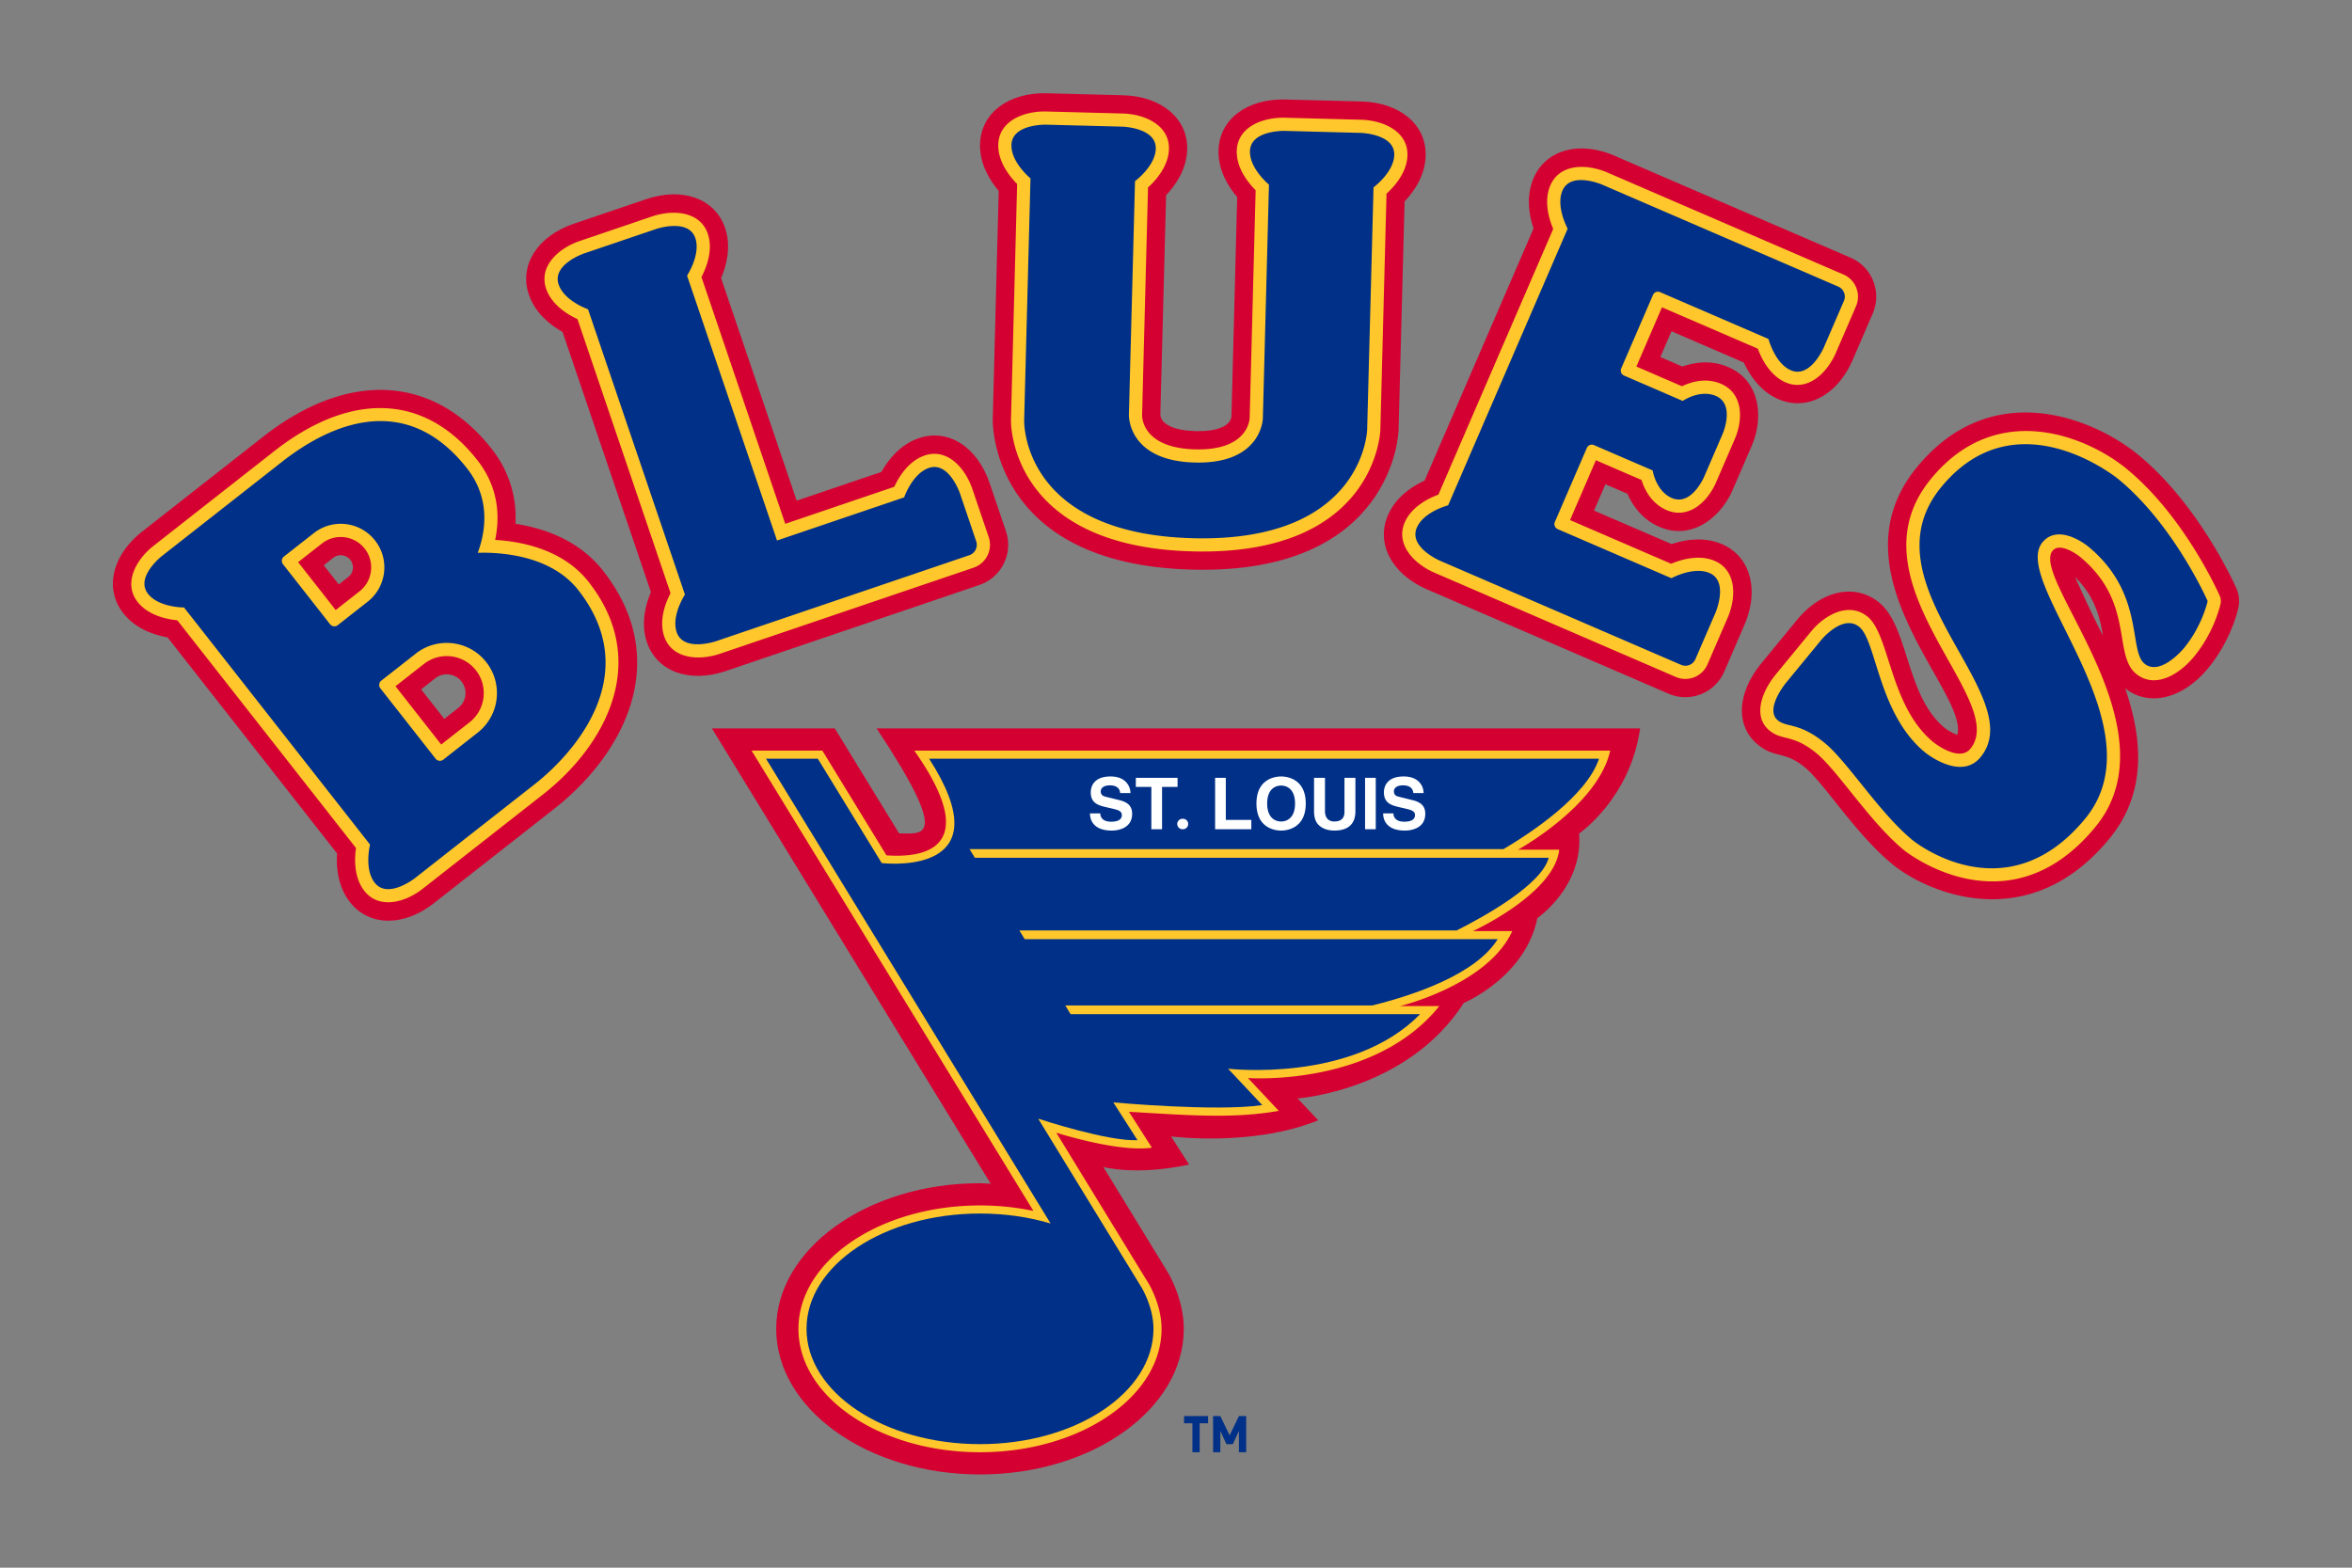 <svg xmlns="http://www.w3.org/2000/svg" viewBox="0 0 960 640" width="960" height="640" xml:space="preserve"><rect x="0" y="0" width="960" height="640" fill="#808080" stroke="none"/><path fill="#003087" d="M489.661 581.04v11.823h-2.957V581.04h-3.422v-2.937h9.802v2.937h-3.423zm16.023 11.823v-8.712l-2.49 5.428h-2.611l-2.49-5.428v8.712h-2.957v-14.761h2.956l3.797 7.883 3.795-7.883h2.957v14.761h-2.957z"/><path fill="#D50032" d="M669.425 297.36h-311.62c30.774 46.495 18.594 42.85 9.163 42.85l-26.233-42.85h-50.16l113.797 185.902c-1.456-.055-2.909-.222-4.374-.222-45.864 0-83.178 26.669-83.178 59.447 0 32.782 37.314 59.448 83.178 59.448 45.868 0 83.182-26.666 83.182-59.448 0-12.01-5.95-22.137-6.628-23.254l-26.21-42.82s13.098 3.692 34.99-.98l-7.345-11.49s33.25 4.324 60.044-6.584l-8.402-8.937s44.789-3.087 67.838-38.994c0 0 25.143-10.478 30.037-34.644 0 0 18.72-12.712 17.044-34.51 0 0 20.91-14.349 24.877-42.915z"/><path fill="#FFC72C" d="M657.227 306.43H373.181c23.952 33.987 11.38 44.328-11.356 42.76l-26.174-42.76h-28.882l115.027 187.912a106.791 106.791 0 0 0-21.798-2.227c-40.86 0-74.103 22.599-74.103 50.373 0 27.78 33.244 50.376 74.103 50.376 40.866 0 74.107-22.597 74.107-50.376 0-9.73-5.087-18.185-5.307-18.533l-37.66-61.535s25.408 8.14 39.014 6.105l-9.358-14.642c23.373 1.33 42.143 2.988 61.152-.388l-12.583-13.396s51.469 3.795 78.097-29.364h-16.036s35.846-8.666 45.821-30.619h-16.06s33.23-15.187 35.224-33.244h-16.784s32.682-17.985 37.602-40.441z"/><path fill="#003087" d="M652.658 309.732H379.232c29.83 46.288-13.971 43.16-19.342 42.62l-26.087-42.62H312.66l116.153 189.75c-8.806-2.61-18.553-4.067-28.815-4.067-39.102 0-70.802 21.076-70.802 47.072 0 26 31.7 47.076 70.802 47.076 39.106 0 70.809-21.076 70.809-47.076 0-8.916-4.824-16.816-4.824-16.816l-42.228-68.984c1.889.62 28.42 9.3 40.527 8.788l-9.856-15.43s41.91 3.862 60.787 1.102l-13.957-14.852s50.747 6.008 78.369-22.257H436.987l-2.18-3.566H560.11c16.798-4.166 42.21-12.618 51.197-27.058H418.241l-2.18-3.564h178.488c11.452-5.768 34.691-18.681 37.58-29.674H397.893l-2.157-3.526h217.933c10.902-6.44 33.867-21.523 38.989-36.918z"/><g fill="#FFF"><path d="m456.61 326.576-5.104-1.26c-.872-.205-2.217-.556-2.217-2.193 0-1.898 1.986-2.509 3.65-2.509 3.817 0 4.168 2.216 4.285 3.155h4.198c-.029-2.57-1.748-6.78-8.165-6.78-6.798 0-8.049 4.12-8.049 6.461 0 4.614 3.266 5.374 6.648 6.163l2.248.52c2.214.53 3.787.971 3.787 2.605 0 2.222-2.298 2.716-4.368 2.716-3.824 0-4.403-2.219-4.435-3.388h-4.199c0 2.596 1.313 7.014 8.95 7.014 1.838 0 8.256-.553 8.256-6.868 0-3.768-2.626-4.94-5.485-5.636zM480.639 317.539h-17.03v3.716h6.33v17.272h4.37v-17.272h6.33zM482.69 338.527h.102a2.136 2.136 0 1 0 0-4.271h-.102a2.136 2.136 0 1 0 0 4.271zM500.329 317.539h-4.368v20.988h14.782v-3.8h-10.414zM522.902 316.99c-2.769 0-10.063 1.195-10.063 11.041 0 9.85 7.294 11.049 10.063 11.049 2.768 0 10.06-1.199 10.06-11.049 0-9.846-7.292-11.042-10.06-11.042zm0 18.38c-2.363 0-5.687-1.462-5.687-7.339 0-5.87 3.324-7.329 5.687-7.329 2.365 0 5.686 1.459 5.686 7.33 0 5.876-3.321 7.338-5.686 7.338zM548.766 331.364c0 2.544-1.222 4.006-4.227 4.006-2.04 0-3.73-1.29-3.73-4.21v-13.621h-4.462v13.913c.056 2.105.497 3.798 1.631 5.087 1.866 2.07 4.725 2.54 6.649 2.54 5.277 0 8.604-2.368 8.604-7.89v-13.65h-4.465v13.825zM557.169 317.539h4.368v20.988h-4.368zM576.265 326.576l-5.101-1.26c-.874-.205-2.22-.556-2.22-2.193 0-1.898 1.986-2.509 3.65-2.509 3.815 0 4.168 2.216 4.285 3.155h4.196c-.026-2.57-1.746-6.78-8.166-6.78-6.788 0-8.045 4.12-8.045 6.461 0 4.614 3.268 5.374 6.648 6.163l2.245.52c2.219.53 3.789.971 3.789 2.605 0 2.222-2.3 2.716-4.37 2.716-3.822 0-4.407-2.219-4.436-3.388h-4.195c0 2.596 1.31 7.014 8.949 7.014 1.839 0 8.25-.553 8.25-6.868 0-3.768-2.62-4.94-5.479-5.636z"/></g><g fill="#D50032"><path d="m410.598 216.861-6.633-19.533c-5.058-14.927-16.958-22.506-28.928-18.442-7.665 2.601-12.513 8.853-15.282 13.77-6.176 2.097-22.178 7.526-34.584 11.735-6.154-18.109-28.052-82.6-30.847-90.84 2.214-5.187 4.219-12.84 1.623-20.495-4.063-11.97-17.324-16.797-32.245-11.728l-29.413 9.981c-14.921 5.063-22.5 16.974-18.431 28.945 2.59 7.654 8.853 12.502 13.755 15.271 3.047 8.97 33.013 97.21 36.066 106.19-2.208 5.177-4.23 12.831-1.628 20.49 4.069 11.971 17.324 16.793 32.256 11.724l103.477-35.131c9.035-3.07 13.878-12.907 10.814-21.937z"/><path d="M405.196 171.355s-1.548 59.025 81.283 61.19c82.83 2.167 84.368-56.846 84.368-56.846 0-.027 2.198-83.724 2.45-93.436 3.86-4.101 8.407-10.579 8.607-18.668.344-12.637-10.433-21.743-26.188-22.162l-31.047-.806c-15.743-.42-26.988 8.122-27.311 20.758-.215 8.08 3.972 14.798 7.622 19.088-.247 9.622-2.317 88.695-2.344 89.592-.526 3.945-5.998 6.16-14.68 5.935-8.68-.232-14.034-2.726-14.345-6.687.016-.909 2.086-79.977 2.344-89.604 3.864-4.095 8.395-10.578 8.61-18.657.334-12.63-10.444-21.753-26.187-22.161l-31.052-.812c-15.75-.414-26.984 8.117-27.311 20.754-.215 8.09 3.977 14.797 7.622 19.092l-2.44 93.43z"/><path d="M702.865 222.156c-7.417-3.204-15.217-1.817-20.56-.032-6.084-2.624-21.183-9.15-31.686-13.68 2.032-4.704 2.618-6.064 4.65-10.756 4.332 1.87 5.912 2.559 8.981 3.876 2.102 4.74 5.94 10.449 13.051 13.518 12.944 5.59 24.876-3.43 29.977-15.233l7.649-17.706c5.09-11.798 3.488-26.665-9.45-32.26-7.11-3.065-13.894-1.952-18.796-.243-3.064-1.328-4.644-2.01-8.987-3.881 1.994-4.607 2.558-5.907 4.547-10.519 9.143 3.95 22.393 9.68 29.525 12.76 2.371 5.112 6.692 11.745 14.121 14.949 11.605 5.015 24.075-1.586 30.326-16.05l8.181-18.942c3.784-8.757-.268-18.959-9.019-22.737l-96.322-41.61c-14.465-6.245-28.069-2.504-33.084 9.1-3.21 7.419-1.817 15.213-.027 20.555-3.762 8.698-40.717 94.237-44.48 102.945-5.11 2.365-11.744 6.692-14.947 14.115-5.016 11.61 1.59 24.075 16.055 30.327l98.478 42.544c8.75 3.789 18.952-.258 22.736-9.02l8.176-18.936c6.251-14.46 2.51-28.07-9.095-33.084zM912.823 240.227c-.607-1.387-15.18-34.11-40.066-54.558-17.792-14.62-59.562-32.38-90.324 5.053-35.728 43.485 21.35 92.259 16.448 109.27-1.483-.505-3.687-1.66-5.138-2.837-15.89-13.078-14.615-41.195-26.683-51.117-9.772-8.031-23.585-5.129-33.589 7.04l-14.416 17.55c-10.17 12.369-10.782 25.774-1.553 33.359 6.987 5.75 10.815 2.402 19.205 9.293 7.913 6.504 20.533 27.075 35.734 39.572 13.271 10.9 55.046 30.272 88.576-10.514 15.567-18.958 13.282-41.254 6.402-61.336 9.665 7.681 23.538 4.338 33.89-8.25 9.273-11.283 12.036-23.355 12.315-24.693a12.84 12.84 0 0 0-.801-7.832zm-54.46 19.205c-4.355-8.079-11.401-23.855-11.401-23.855 7.993 7.827 10.067 16.19 11.4 23.855zM246.098 232.944c-9.718-12.384-23.968-17.281-35.685-19.103.548-11.084-2.661-21.587-9.697-30.547-23.785-30.321-58.724-32.15-93.452-4.903l-49.134 38.54c-12.395 9.73-15.61 23.473-7.805 33.412 4.988 6.364 12.498 8.858 18.05 9.852 5.848 7.45 63.367 80.778 69.215 88.233-.365 5.612.27 13.508 5.257 19.861 7.816 9.955 21.92 10.106 34.32.382l49.124-38.54c27.424-21.516 49.07-59.884 19.807-97.187zm-103.939 2.612-3.88 3.037c-2.758-3.52-3.376-4.316-6.134-7.832 1.672-1.311 3.865-3.037 3.865-3.037 2.155-1.687 5.294-1.306 6.988.85 1.693 2.15 1.311 5.283-.839 6.982zm44.915 53.44s-2.962 2.327-5.725 4.493c-3.902-4.961-5.568-7.1-9.465-12.067 2.768-2.171 5.735-4.494 5.735-4.494 3.322-2.612 8.149-2.032 10.76 1.295 2.608 3.328 2.022 8.16-1.305 10.773z"/></g><g fill="#FFC72C"><path d="m403.552 219.258-6.639-19.543c-2.988-8.81-10.363-16.873-19.484-13.772-6.714 2.28-10.675 9.01-12.428 12.793-3.768 1.28-36.61 12.427-44.49 15.105-3.075-9.036-32.772-96.543-34.207-100.746 1.94-3.693 4.875-10.934 2.596-17.647-3.101-9.122-13.997-10.057-22.807-7.069l-29.407 9.988c-8.81 2.988-16.873 10.363-13.777 19.49 2.28 6.708 9.004 10.67 12.793 12.421 1.479 4.338 36.525 107.546 37.986 111.89-1.924 3.692-4.859 10.932-2.58 17.64 3.091 9.127 13.992 10.063 22.791 7.069l103.493-35.127c5.138-1.752 7.901-7.353 6.16-12.492zM412.64 171.522s-1.354 51.607 74.038 53.574c75.375 1.978 76.73-49.623 76.73-49.623 0-.005 2.397-91.786 2.516-96.403 3.096-2.811 8.352-8.584 8.546-15.669.247-9.626-9.648-14.276-18.948-14.518l-31.04-.817c-9.305-.241-19.421 3.881-19.684 13.513-.183 7.085 4.762 13.127 7.713 16.093-.124 4.602-2.44 92.953-2.44 92.953-.065 1.37-1.275 13.373-22.302 12.825-21.038-.554-21.624-12.605-21.613-13.976 0 0 2.306-88.34 2.43-92.957 3.095-2.795 8.352-8.578 8.535-15.668.253-9.622-9.643-14.277-18.942-14.513l-31.041-.817c-9.305-.248-19.432 3.886-19.679 13.507-.182 7.084 4.762 13.126 7.703 16.093-.119 4.623-2.521 96.398-2.521 96.403zM717.486 142.357c1.44 3.913 4.843 10.938 11.352 13.755 8.848 3.821 16.845-3.623 20.538-12.165l8.182-18.941c2.15-4.983-.151-10.793-5.134-12.943l-96.327-41.62c-8.53-3.688-19.464-3.623-23.291 5.22-2.811 6.503-.473 13.953 1.161 17.79-1.817 4.21-45.049 104.273-46.86 108.476-3.924 1.446-10.939 4.849-13.75 11.352-3.822 8.843 3.623 16.84 12.17 20.534l98.472 42.549c4.988 2.15 10.788-.156 12.943-5.144l8.181-18.931c3.693-8.536 3.633-19.47-5.22-23.296-6.503-2.806-13.948-.473-17.791 1.16-3.779-1.633-36.465-15.748-41.281-17.834 1.822-4.225 8.73-20.205 10.551-24.424 3.951 1.71 15.245 6.584 18.625 8.046 1.15 3.677 3.903 9.562 10.256 12.309 8.847 3.822 16.658-3.203 20.178-11.352l7.65-17.705c3.52-8.144 3.278-18.652-5.575-22.474-6.353-2.747-12.519-.71-15.985.967-3.376-1.456-14.675-6.337-18.62-8.046 1.822-4.209 8.627-19.969 10.444-24.188 8.176 3.537 31.794 13.733 39.13 16.905zM906.008 243.221c-.587-1.311-14.454-32.466-37.981-51.805-15.797-12.976-52.821-28.85-79.842 4.036-34.675 42.2 32.52 90.195 16.028 110.255-4.644 5.654-15.023-2.655-15.125-2.758-17.733-14.561-17.727-43.726-26.763-51.16-7.445-6.117-17.195-1.167-23.108 6.015l-14.41 17.55c-6.1 7.422-9.272 17.383-2.575 22.881 5.273 4.333 9.493 1.312 19.21 9.294 8.709 7.16 21.76 28.096 35.729 39.571.414.339 42.361 33.966 78.085-9.498 33.105-40.275-26.725-101.487-17.464-112.753 3.171-3.854 10.97 2.284 11.056 2.348 22.517 18.512 13.428 39.992 23.022 47.877 7.38 6.058 17.206.828 23.683-7.047 8.3-10.089 10.69-21.054 10.793-21.522a5.383 5.383 0 0 0-.338-3.284zM240.24 237.545c-10.305-13.137-27.016-16.464-38.138-17.125 1.86-8.843 1.785-21.017-7.25-32.536-21.205-27.042-51.467-28.375-82.997-3.64L62.72 222.796c-7.315 5.736-12.486 15.373-6.536 22.957 4.375 5.569 12.04 7.069 16.196 7.477 2.822 3.596 70.102 89.362 72.924 92.968-.597 4.128-.973 11.912 3.413 17.497 5.945 7.584 16.534 4.859 23.844-.888l49.134-38.539c24.726-19.388 44.415-53.746 18.544-86.722zm-93.49 3.865s-6.166 4.842-9.735 7.638c-2.779-3.553-12.54-15.997-15.33-19.544l9.73-7.633c5.396-4.23 13.217-3.279 17.436 2.102 4.23 5.39 3.29 13.217-2.101 17.437zm44.93 53.45s-8.234 6.45-11.594 9.09c-2.93-3.748-15.728-20.04-18.662-23.791 3.36-2.645 11.588-9.09 11.588-9.09 6.564-5.144 16.083-4.004 21.227 2.559 5.138 6.558 3.993 16.077-2.559 21.232z"/></g><g fill="#003087"><path d="M391.829 201.456s-4.484-13.206-12.67-10.428c-6.762 2.3-10.121 12.019-10.121 12.019l-51.886 17.614-36.718-108.137s5.66-8.583 3.365-15.345c-2.784-8.181-15.974-3.704-15.974-3.704l-29.408 9.982s-13.19 4.478-10.406 12.674c2.29 6.752 12.002 10.116 12.002 10.116l39.556 116.49s-5.665 8.584-3.37 15.346c2.79 8.187 15.98 3.709 15.98 3.709l103.482-35.137a4.48 4.48 0 0 0 2.795-5.671l-6.627-19.528zM420.607 72.83l-2.585 98.816s-1.334 46.236 68.79 48.08c70.119 1.827 71.215-44.409 71.215-44.409l2.591-98.827s8.278-6.1 8.466-13.234c.231-8.632-13.707-9.003-13.707-9.003l-31.036-.817s-13.932-.36-14.152 8.283c-.189 7.127 7.756 13.652 7.756 13.652l-2.494 95.436s-.371 18.738-27.833 18.018c-27.456-.72-26.843-19.453-26.843-19.453l2.494-95.42s8.288-6.1 8.477-13.233c.23-8.649-13.707-9.014-13.707-9.014l-31.047-.806s-13.926-.371-14.158 8.272c-.188 7.139 7.773 13.658 7.773 13.658zM697.775 233.938c-6.547-2.833-15.566 2.112-15.566 2.112L635.8 216.012a2.247 2.247 0 0 1-1.161-2.94l13.05-30.198a2.226 2.226 0 0 1 2.93-1.16l23.936 10.336s1.284 8.433 7.837 11.266c7.939 3.424 13.115-8.547 13.115-8.547l7.643-17.716s5.176-11.96-2.763-15.394c-6.557-2.833-13.572 2.015-13.572 2.015l-23.925-10.336a2.232 2.232 0 0 1-1.166-2.94l12.949-29.966a2.22 2.22 0 0 1 2.924-1.166l44.243 19.119s2.574 9.949 9.127 12.782c7.944 3.44 13.464-9.358 13.464-9.358l8.181-18.942c.99-2.263-.064-4.886-2.322-5.87l-96.327-41.614s-12.788-5.526-16.217 2.408c-2.833 6.552 2.117 15.566 2.117 15.566L591.08 206.294s-9.966 2.575-12.782 9.116c-3.44 7.939 9.363 13.465 9.363 13.465l98.473 42.538a4.454 4.454 0 0 0 5.87-2.316l8.186-18.947s5.525-12.783-2.414-16.212zM864.619 195.581s-41.539-34.126-72.285 3.285c-32.568 39.64 36.734 85.077 16.045 110.248-8.175 9.95-22.694-1.988-22.694-1.988-19.022-15.636-19.737-45.393-26.778-51.182-6.671-5.488-15.519 5.283-15.519 5.283l-14.421 17.54s-8.853 10.766-3.316 15.308c3.628 2.994 8.81.758 19.2 9.293 9.245 7.596 22.306 28.542 35.734 39.577 0 0 37.797 31.058 70.516-8.75 31.127-37.884-30.794-96.543-17.464-112.77 6.718-8.17 18.603 1.607 18.603 1.607 23.258 19.109 16.415 42.431 23.043 47.887 6.526 5.359 16.115-6.31 16.115-6.31 7.552-9.186 9.68-19.217 9.68-19.217s-13.652-31.073-36.46-49.81zM194.992 225.687c2.902-7.718 5.708-21.619-4.37-34.481-25.28-32.224-56.461-17.625-75.446-2.73l-49.134 38.55s-10.954 8.6-5.622 15.4c4.397 5.616 14.69 5.573 14.69 5.573l75.929 96.796s-2.494 9.96 1.908 15.582c5.332 6.794 16.297-1.796 16.297-1.796l49.13-38.545c15.087-11.836 45.097-44.172 17.63-79.17-11.6-14.792-33.375-15.448-41.012-15.179zm-44.926 19.958-12.207 9.573a2.228 2.228 0 0 1-3.134-.376l-19.216-24.5a2.24 2.24 0 0 1 .382-3.14l12.207-9.567c7.73-6.068 18.926-4.714 24.984 3.021 6.068 7.735 4.713 18.92-3.016 24.99zm44.926 53.44-14.057 11.035a2.221 2.221 0 0 1-3.133-.377l-22.555-28.74c-.747-.973-.585-2.376.382-3.134l14.072-11.035c8.902-6.988 21.775-5.429 28.763 3.477 6.987 8.907 5.434 21.786-3.472 28.774z"/></g></svg>
